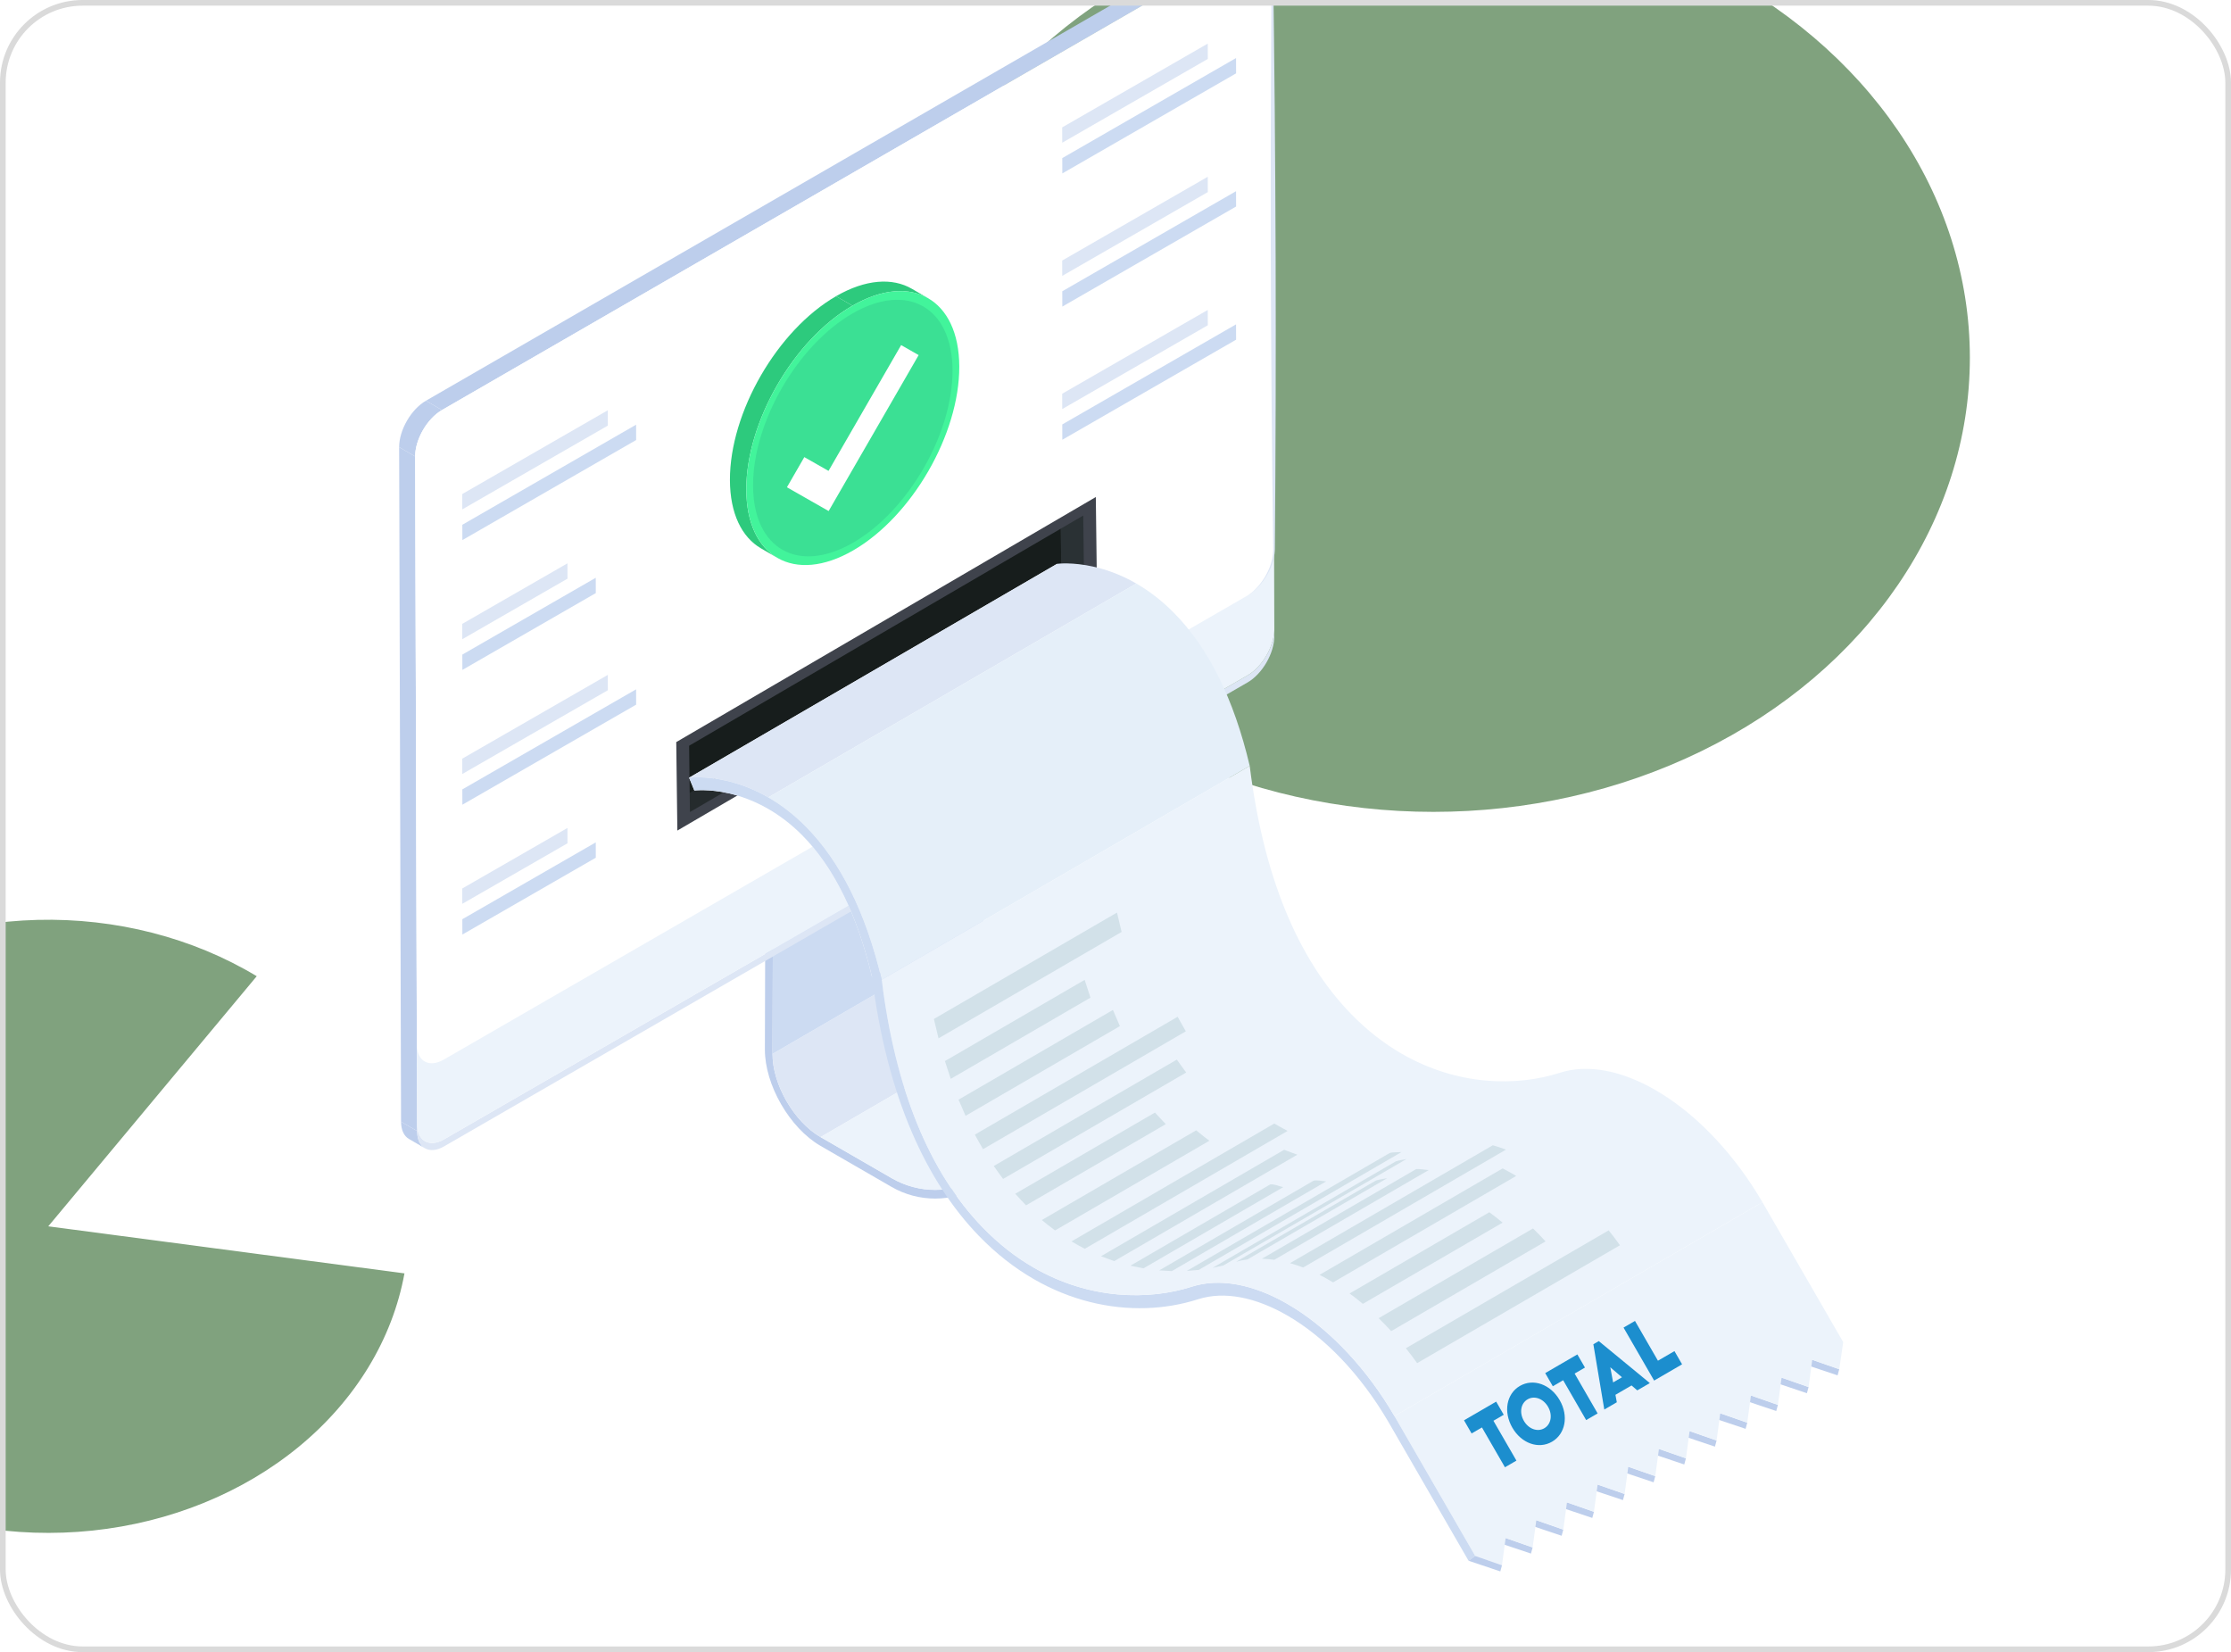 <svg width="393" height="291" viewBox="0 0 393 291" fill="none" xmlns="http://www.w3.org/2000/svg">
<g clip-path="url(#clip0_1745_6556)">
<rect width="393" height="291" rx="14.55" fill="white"/>
<g filter="url(#filter0_f_1745_6556)">
<ellipse cx="252.5" cy="63" rx="94.5" ry="80" fill="#80A27E"/>
</g>
<g filter="url(#filter1_f_1745_6556)">
<path d="M45.225 171.947C33.957 165.154 20.391 161.67 6.584 162.025C-7.222 162.379 -20.516 166.552 -31.282 173.911C-42.048 181.27 -49.699 191.414 -53.075 202.804C-56.45 214.194 -55.366 226.209 -49.987 237.029C-44.608 247.848 -35.228 256.88 -23.268 262.757C-11.308 268.633 2.579 271.033 16.288 269.592C29.996 268.152 42.779 262.949 52.697 254.774C62.615 246.598 69.127 235.896 71.248 224.288L8.5 216L45.225 171.947Z" fill="#80A27E"/>
</g>
<path d="M195.292 186.645C198.732 189.391 198.336 193.751 195.072 195.279L172.414 209.04C167.67 211.796 161.816 211.804 157.064 209.062L144.541 201.831C139.118 198.701 134.721 191.084 134.738 184.854L134.792 165.816L136.14 166.594L136.086 185.63C136.071 191.009 139.865 197.581 144.544 200.283L157.068 207.513C161.819 210.257 167.676 210.248 172.42 207.491L194.659 194.567C197.541 192.377 197.316 189.212 194.679 187.659L194.299 187.436V185.971L195.292 186.645Z" fill="#BDCEEC"/>
<path d="M136.086 185.631L173.236 164.042C173.221 169.42 177.016 175.992 181.695 178.694L144.545 200.283C139.866 197.581 136.071 191.009 136.086 185.631Z" fill="#DDE6F5"/>
<path d="M136.14 166.594L173.29 145.005L173.236 164.041L136.086 185.63L136.14 166.594Z" fill="#CCDBF2"/>
<path d="M134.792 165.817L171.942 144.228L173.29 145.005L136.14 166.595L134.792 165.817Z" fill="#DDE6F5"/>
<path d="M144.545 200.282L181.695 178.693L194.3 185.971C198.178 188.229 197.69 192.805 194.313 194.768L172.316 207.551C167.636 210.271 161.86 210.279 157.172 207.573L144.545 200.282Z" fill="#ECF3FB"/>
<path d="M74.857 202.25L72.029 200.606C71.179 200.112 70.652 199.061 70.647 197.568L73.476 199.212C73.48 200.705 74.007 201.756 74.857 202.25Z" fill="#BDCEEC"/>
<path d="M73.476 199.212L70.647 197.568L70.311 78.756L73.139 80.4L73.476 199.212Z" fill="#BDCEEC"/>
<path d="M77.858 72.226L75.03 70.582L216.563 -11.132L219.392 -9.488L77.858 72.226Z" fill="#BDCEEC"/>
<path d="M73.139 80.4L70.311 78.756C70.302 75.752 72.415 72.092 75.03 70.582L77.858 72.226C75.244 73.735 73.131 77.395 73.139 80.4Z" fill="#BDCEEC"/>
<path d="M224.479 112.031C224.487 115.036 222.374 118.697 219.759 120.206L78.226 201.921C75.611 203.43 73.484 202.218 73.476 199.213L73.139 80.4C73.139 80.335 73.14 80.269 73.142 80.202L73.476 197.968C73.484 200.973 75.611 202.185 78.226 200.676L219.759 118.961C222.317 117.485 224.395 113.951 224.476 110.985L224.479 112.031Z" fill="#DDE6F5"/>
<path d="M224.476 110.985C224.395 113.951 222.317 117.484 219.759 118.961L78.226 200.676C75.612 202.185 73.484 200.973 73.476 197.968L73.142 80.202C73.223 77.237 75.301 73.703 77.858 72.226L219.392 -9.488C222.006 -10.998 224.133 -9.786 224.142 -6.781L224.476 110.985Z" fill="#ECF3FB"/>
<path d="M219.385 -9.483C221.999 -10.992 224.126 -9.78 224.135 -6.776L224.428 96.744C224.437 99.749 222.324 103.41 219.709 104.919L78.176 186.633C75.561 188.143 73.434 186.931 73.426 183.926L73.132 80.406C73.124 77.401 75.237 73.741 77.852 72.232L219.385 -9.483Z" fill="white"/>
<path d="M219.385 -9.483C221.186 -10.594 223.329 -10.474 224.038 -8.18C224.227 -7.581 224.25 -6.916 224.253 -6.291C224.755 27.976 224.857 62.417 224.575 96.683C224.541 99.053 223.419 101.369 221.883 103.129C221.258 103.833 220.532 104.46 219.71 104.919C220.513 104.429 221.211 103.787 221.81 103.066C223.268 101.279 224.297 99.016 224.282 96.684C223.806 62.421 223.713 27.977 224.021 -6.29L224.026 -6.76C224.029 -7.222 223.988 -7.685 223.865 -8.13C223.707 -8.718 223.394 -9.277 222.897 -9.643C221.857 -10.411 220.436 -10.076 219.385 -9.483Z" fill="#DDE6F5"/>
<path d="M161.703 142.922L162.55 143.414C161.795 142.976 160.75 143.037 159.597 143.703L158.749 143.211C159.903 142.545 160.948 142.483 161.703 142.922Z" fill="#BDCEEC"/>
<path d="M159.792 144.367C161.82 143.196 163.47 144.137 163.476 146.466C163.483 148.796 161.844 151.636 159.816 152.806C157.789 153.977 156.138 153.037 156.132 150.707C156.125 148.377 157.765 145.537 159.792 144.367Z" fill="#CCDBF2"/>
<path d="M156.67 153.532L155.822 153.04C155.077 152.607 154.615 151.686 154.611 150.377C154.604 147.743 156.457 144.534 158.749 143.211L159.596 143.704C157.304 145.027 155.452 148.236 155.459 150.87C155.463 152.179 155.925 153.099 156.67 153.532Z" fill="#BDCEEC"/>
<path d="M159.793 144.366L159.597 143.703C161.889 142.38 163.754 143.442 163.762 146.076C163.769 148.71 161.916 151.919 159.624 153.243C157.332 154.566 155.467 153.503 155.459 150.869C155.452 148.235 157.305 145.027 159.597 143.703L159.793 144.366C157.766 145.536 156.126 148.377 156.133 150.706C156.139 153.036 157.79 153.977 159.817 152.806C161.844 151.636 163.484 148.795 163.477 146.466C163.471 144.136 161.82 143.195 159.793 144.366Z" fill="#DDE6F5"/>
<path d="M193.033 87.544L193.226 103.128L119.318 146.292L119.125 130.708L193.033 87.544Z" fill="#3F434C"/>
<path d="M190.961 102.483L186.967 101.454L186.863 93.113L190.816 90.805L190.961 102.483Z" fill="#2A3134"/>
<path d="M190.96 102.484L121.534 143.031L121.492 139.693L186.966 101.454L190.96 102.484Z" fill="#252B2D"/>
<path d="M186.966 101.455L121.492 139.693L121.389 131.353L186.863 93.114L186.966 101.455Z" fill="#171D1C"/>
<path d="M269.98 272.561L269.685 273.641L264.092 271.764L265.183 270.887L269.98 272.561Z" fill="#BDCEEC"/>
<path d="M275.381 269.422L275.087 270.503L269.494 268.625L270.585 267.748L275.381 269.422Z" fill="#BDCEEC"/>
<path d="M280.782 266.283L280.488 267.364L274.895 265.486L275.986 264.609L280.782 266.283Z" fill="#BDCEEC"/>
<path d="M286.183 263.143L285.889 264.224L280.295 262.347L281.386 261.47L286.183 263.143Z" fill="#BDCEEC"/>
<path d="M291.584 260.006L291.29 261.087L285.696 259.209L286.788 258.332L291.584 260.006Z" fill="#BDCEEC"/>
<path d="M296.984 256.866L296.69 257.947L291.097 256.069L292.188 255.192L296.984 256.866Z" fill="#BDCEEC"/>
<path d="M302.386 253.723L302.092 254.804L296.499 252.926L297.59 252.049L302.386 253.723Z" fill="#BDCEEC"/>
<path d="M307.787 250.59L307.493 251.671L301.899 249.793L302.991 248.916L307.787 250.59Z" fill="#BDCEEC"/>
<path d="M313.187 247.451L312.893 248.532L307.3 246.654L308.391 245.777L313.187 247.451Z" fill="#BDCEEC"/>
<path d="M318.589 244.312L318.295 245.393L312.702 243.516L313.793 242.639L318.589 244.312Z" fill="#BDCEEC"/>
<path d="M323.991 241.172L323.697 242.253L318.103 240.375L319.194 239.498L323.991 241.172Z" fill="#BDCEEC"/>
<path d="M324.689 236.394L323.991 241.173L319.237 239.515L318.589 244.312L313.835 242.654L313.188 247.451L308.435 245.793L307.787 250.59L303.034 248.931L302.386 253.729L297.632 252.07L296.985 256.867L292.231 255.209L291.584 260.006L286.83 258.348L286.183 263.145L281.429 261.486L280.782 266.284L276.028 264.625L275.381 269.422L270.627 267.764L269.98 272.561L265.226 270.902L264.579 275.7L259.861 274.054L245.641 249.425L310.463 211.755L324.689 236.394Z" fill="#ECF3FB"/>
<path d="M122.311 139.238L121.388 136.982L186.21 99.311L187.133 101.568L122.311 139.238Z" fill="white"/>
<path d="M153.62 172.128C151.021 161.128 146.866 152.699 141.269 147.074C139.286 145.082 137.265 143.595 135.346 142.487C132.742 140.984 130.325 140.177 128.442 139.744C124.842 138.917 122.337 139.235 122.312 139.238L187.133 101.567C187.158 101.564 189.664 101.247 193.263 102.074C195.147 102.506 197.564 103.313 200.167 104.817C202.086 105.925 204.107 107.411 206.091 109.404C211.688 115.028 215.843 123.458 218.442 134.458L153.62 172.128Z" fill="white"/>
<path d="M121.388 136.981L186.21 99.311C186.318 99.296 188.901 98.964 192.707 99.83C194.949 100.34 197.153 101.164 199.258 102.278C199.561 102.439 199.862 102.606 200.161 102.778L135.339 140.448C135.04 140.276 134.739 140.109 134.436 139.949C132.331 138.834 130.127 138.01 127.885 137.5C124.079 136.634 121.496 136.967 121.388 136.981Z" fill="#DDE6F5"/>
<path d="M135.34 140.449L200.162 102.778C202.482 104.118 204.676 105.82 206.697 107.849C212.849 114.025 217.373 123.127 220.143 134.901L155.322 172.571C152.552 160.797 148.028 151.696 141.876 145.519C139.855 143.49 137.66 141.788 135.34 140.449Z" fill="#E5EFF9"/>
<path d="M259.861 274.052L258.691 274.902L244.61 250.513C239.575 241.887 233.194 235.416 226.763 231.703C221.239 228.513 215.677 227.359 211.033 228.848C208.13 229.778 205.063 230.302 201.917 230.404C198.629 230.51 195.31 230.153 192.055 229.341C188.613 228.482 185.262 227.12 182.094 225.291C178.608 223.27 175.388 220.732 172.46 217.711C167.721 212.819 163.741 206.668 160.631 199.429C157.254 191.57 154.896 182.385 153.62 172.128C151.021 161.128 146.866 152.698 141.269 147.074C139.285 145.081 137.265 143.595 135.346 142.487C132.742 140.984 130.325 140.177 128.442 139.744C124.842 138.917 122.336 139.234 122.312 139.237L121.389 136.981C121.497 136.967 124.08 136.634 127.885 137.5C130.127 138.01 132.331 138.834 134.436 139.948C134.74 140.109 135.041 140.275 135.339 140.448C137.66 141.788 139.854 143.49 141.875 145.518C148.027 151.695 152.551 160.796 155.321 172.57C157.716 191.855 163.692 206.478 173.112 216.201C175.984 219.165 179.01 221.488 182.087 223.264C191.993 228.984 202.426 229.04 209.952 226.627C214.783 225.078 220.713 226.159 226.787 229.667C227.256 229.937 227.725 230.222 228.195 230.521C231.421 232.576 234.549 235.223 237.493 238.388C240.531 241.654 243.272 245.367 245.64 249.424L259.861 274.052Z" fill="#CCDBF2"/>
<path d="M263.555 246.876L257.891 250.167L259.228 252.483L261.051 251.424L265.103 258.441L267.125 257.266L263.073 250.249L264.892 249.192L263.555 246.876Z" fill="#1C8ECE"/>
<path d="M272.034 251.567C270.828 252.268 269.265 251.699 268.436 250.263C267.604 248.822 267.886 247.173 269.092 246.472C270.298 245.771 271.864 246.346 272.696 247.788C273.525 249.224 273.24 250.866 272.034 251.567ZM267.731 244.116C265.371 245.488 264.788 248.664 266.406 251.466C268.011 254.245 271.036 255.31 273.396 253.938C275.762 252.563 276.351 249.398 274.746 246.619C273.128 243.817 270.092 242.744 267.731 244.116Z" fill="#1C8ECE"/>
<path d="M277.86 238.562L272.196 241.854L273.533 244.17L275.357 243.11L279.409 250.128L281.43 248.953L277.378 241.935L279.197 240.878L277.86 238.562Z" fill="#1C8ECE"/>
<path d="M284.156 243.494L283.661 240.828L285.716 242.588L284.156 243.494ZM281.633 236.215L280.677 236.771L282.603 248.271L284.808 246.989L284.566 245.676L287.403 244.028L288.413 244.894L290.623 243.61L281.633 236.215Z" fill="#1C8ECE"/>
<path d="M288.009 232.664L285.993 233.836L291.382 243.169L296.306 240.308L294.962 237.98L292.054 239.67L288.009 232.664Z" fill="#1C8ECE"/>
<path d="M155.321 172.571L220.143 134.9C222.538 154.185 228.514 168.808 237.934 178.531C240.806 181.495 243.832 183.818 246.909 185.594C256.815 191.314 267.248 191.37 274.773 188.957C279.604 187.408 285.534 188.489 291.609 191.997C292.077 192.267 292.547 192.552 293.016 192.851C296.243 194.906 299.371 197.553 302.315 200.718C305.353 203.984 308.094 207.697 310.462 211.753L245.64 249.424C243.272 245.367 240.531 241.654 237.493 238.388C234.549 235.223 231.421 232.576 228.195 230.521C227.725 230.222 227.256 229.937 226.787 229.667C220.713 226.16 214.782 225.078 209.952 226.627C202.426 229.04 191.994 228.984 182.087 223.264C179.011 221.488 175.984 219.165 173.113 216.201C163.692 206.478 157.716 191.855 155.321 172.571Z" fill="#ECF3FB"/>
<path d="M196.763 160.734C186.012 166.983 175.261 173.23 164.509 179.479C164.749 180.503 165.066 181.87 165.323 182.89C176.075 176.642 186.826 170.394 197.578 164.146C197.329 163.123 196.995 161.761 196.763 160.734Z" fill="#D2E1E9"/>
<path d="M207.45 179.087C195.541 186.008 183.633 192.928 171.724 199.849C172.151 200.621 172.717 201.651 173.163 202.412C185.072 195.492 196.98 188.571 208.89 181.65C208.453 180.884 207.868 179.864 207.45 179.087Z" fill="#D2E1E9"/>
<path d="M191.066 172.59C182.86 177.359 174.655 182.127 166.449 186.896C166.752 187.836 167.152 189.092 167.473 190.026C175.679 185.258 183.884 180.489 192.09 175.721C191.779 174.783 191.36 173.533 191.066 172.59Z" fill="#D2E1E9"/>
<path d="M196.045 177.887C186.981 183.154 177.919 188.421 168.855 193.688C169.22 194.544 169.703 195.688 170.087 196.536C179.151 191.269 188.214 186.002 197.277 180.735C196.903 179.882 196.401 178.747 196.045 177.887Z" fill="#D2E1E9"/>
<path d="M207.307 186.633C196.555 192.881 185.804 199.129 175.052 205.377C175.541 206.063 176.19 206.981 176.698 207.654C187.449 201.406 198.2 195.158 208.952 188.91C208.454 188.23 207.787 187.326 207.307 186.633Z" fill="#D2E1E9"/>
<path d="M224.475 197.894C212.566 204.814 200.658 211.735 188.749 218.656C189.806 219.284 190.373 219.581 191.09 219.957C202.999 213.037 214.907 206.116 226.816 199.195C225.146 198.295 225.146 198.295 224.475 197.894Z" fill="#D2E1E9"/>
<path d="M203.455 195.96C195.249 200.729 187.044 205.497 178.838 210.266C179.404 210.882 180.156 211.707 180.74 212.306C188.946 207.538 197.151 202.769 205.357 198.001C204.774 197.4 204.019 196.578 203.455 195.96Z" fill="#D2E1E9"/>
<path d="M210.714 199.088C201.65 204.355 192.588 209.622 183.524 214.889C184.051 215.33 184.772 215.934 185.851 216.725C194.914 211.458 203.977 206.191 213.041 200.924C212.498 200.521 211.754 199.968 210.714 199.088Z" fill="#D2E1E9"/>
<path d="M226.204 202.521C215.452 208.77 204.701 215.018 193.949 221.266C194.647 221.532 195.579 221.882 196.285 222.123C207.037 215.875 217.788 209.627 228.54 203.379C227.836 203.131 226.899 202.794 226.204 202.521Z" fill="#D2E1E9"/>
<path d="M244.792 203.09C232.882 210.011 220.974 216.932 209.065 223.852C209.691 223.808 210.526 223.746 211.15 223.682C223.06 216.761 234.968 209.841 246.877 202.92C246.252 202.978 245.392 202.908 244.792 203.09Z" fill="#D2E1E9"/>
<path d="M223.748 208.624C215.542 213.392 207.337 218.161 199.131 222.93C199.819 223.079 200.739 223.273 201.432 223.4C209.638 218.631 217.843 213.862 226.049 209.094C225.357 208.961 224.444 208.517 223.748 208.624Z" fill="#D2E1E9"/>
<path d="M231.396 207.957C222.332 213.225 213.269 218.492 204.206 223.759C204.87 223.804 205.757 223.861 206.423 223.886C215.487 218.619 224.55 213.352 233.613 208.085C232.947 208.054 232.045 207.809 231.396 207.957Z" fill="#D2E1E9"/>
<path d="M245.856 204.568C235.104 210.816 224.353 217.064 213.602 223.312C214.175 223.191 214.938 223.027 215.507 222.889C226.259 216.641 237.01 210.393 247.761 204.145C247.191 204.278 246.403 204.36 245.856 204.568Z" fill="#D2E1E9"/>
<path d="M262.966 201.724C251.057 208.644 239.149 215.565 227.24 222.486C228.292 222.801 228.511 222.866 229.556 223.254C241.465 216.333 253.373 209.413 265.282 202.492C264.192 202.095 263.996 202.024 262.966 201.724Z" fill="#D2E1E9"/>
<path d="M242.369 207.932C234.163 212.7 225.958 217.469 217.752 222.238C218.664 222.011 218.828 221.97 219.735 221.835C227.941 217.066 236.146 212.298 244.352 207.529C242.836 207.77 242.451 207.898 242.369 207.932Z" fill="#D2E1E9"/>
<path d="M249.485 205.906C240.421 211.173 231.359 216.44 222.295 221.707C223.304 221.757 223.486 221.766 224.476 221.896C233.54 216.629 242.603 211.362 251.666 206.095C249.782 205.863 249.487 205.905 249.485 205.906Z" fill="#D2E1E9"/>
<path d="M264.699 205.799C253.948 212.047 243.197 218.295 232.445 224.543C233.408 225.051 233.891 225.306 234.826 225.873C245.577 219.625 256.329 213.377 267.08 207.129C266.544 206.804 265.936 206.437 264.699 205.799Z" fill="#D2E1E9"/>
<path d="M283.376 216.71C271.467 223.631 259.559 230.551 247.649 237.472C248.418 238.444 248.834 238.986 249.636 240.095C261.545 233.174 273.453 226.254 285.362 219.333C284.628 218.32 284.217 217.771 283.376 216.71Z" fill="#D2E1E9"/>
<path d="M262.353 213.519C254.147 218.287 245.942 223.056 237.736 227.824C238.687 228.532 239.145 228.891 240.07 229.657C248.276 224.888 256.481 220.12 264.687 215.351C263.75 214.576 263.292 214.216 262.353 213.519Z" fill="#D2E1E9"/>
<path d="M270.047 216.377C260.984 221.644 251.921 226.911 242.857 232.178C243.762 233.069 244.196 233.516 245.067 234.456C254.13 229.189 263.193 223.922 272.257 218.655C271.369 217.698 270.936 217.251 270.047 216.377Z" fill="#D2E1E9"/>
<path d="M264.579 275.7L264.285 276.781L258.691 274.903L259.861 274.054L264.579 275.7Z" fill="#BDCEEC"/>
<path d="M160.626 50.864L163.509 52.539C160.098 50.557 155.374 50.836 150.161 53.846L147.278 52.17C152.491 49.161 157.215 48.882 160.626 50.864Z" fill="#2DCA7D"/>
<path d="M136.933 98.26L134.05 96.585C130.684 94.628 128.596 90.469 128.58 84.557C128.546 72.653 136.919 58.151 147.278 52.17L150.161 53.845C139.802 59.826 131.429 74.329 131.463 86.232C131.479 92.144 133.567 96.304 136.933 98.26Z" fill="#2DCA7D"/>
<path d="M150.161 53.845C160.52 47.864 168.948 52.667 168.981 64.57C169.015 76.474 160.642 90.971 150.283 96.952C139.924 102.933 131.496 98.135 131.463 86.232C131.429 74.329 139.802 59.826 150.161 53.845Z" fill="#42F49B"/>
<path d="M150.165 55.216C159.866 49.615 167.758 54.112 167.79 65.259C167.821 76.406 159.981 89.982 150.28 95.583C140.579 101.184 132.687 96.691 132.655 85.544C132.624 74.397 140.465 60.816 150.165 55.216Z" fill="#3BE094"/>
<path d="M158.738 60.785L161.825 62.544L145.968 90.014L138.619 85.826L141.686 80.514L145.948 82.942L158.738 60.785Z" fill="white"/>
<path d="M107.069 72.263L107.076 74.963L81.434 89.72L81.426 87.02L107.069 72.263Z" fill="#DDE6F5"/>
<path d="M112.053 74.804L112.06 77.504L81.45 95.13L81.442 92.43L112.053 74.804Z" fill="#CCDBF2"/>
<path d="M99.961 99.223L99.969 101.923L81.434 112.587L81.427 109.887L99.961 99.223Z" fill="#DDE6F5"/>
<path d="M104.945 101.764L104.953 104.464L81.45 117.997L81.442 115.297L104.945 101.764Z" fill="#CCDBF2"/>
<path d="M107.069 118.873L107.077 121.573L81.434 136.331L81.427 133.63L107.069 118.873Z" fill="#DDE6F5"/>
<path d="M112.053 121.414L112.06 124.114L81.45 141.74L81.442 139.04L112.053 121.414Z" fill="#CCDBF2"/>
<path d="M99.961 145.833L99.969 148.533L81.434 159.198L81.427 156.497L99.961 145.833Z" fill="#DDE6F5"/>
<path d="M104.945 148.374L104.953 151.074L81.45 164.607L81.442 161.907L104.945 148.374Z" fill="#CCDBF2"/>
<path d="M212.753 7.68L212.76 10.38L187.118 25.137L187.11 22.437L212.753 7.68Z" fill="#DDE6F5"/>
<path d="M217.736 10.221L217.744 12.921L187.133 30.547L187.125 27.846L217.736 10.221Z" fill="#CCDBF2"/>
<path d="M212.753 31.135L212.76 33.835L187.118 48.593L187.11 45.892L212.753 31.135Z" fill="#DDE6F5"/>
<path d="M217.736 33.676L217.744 36.376L187.133 54.002L187.125 51.302L217.736 33.676Z" fill="#CCDBF2"/>
<path d="M212.753 54.591L212.76 57.291L187.118 72.049L187.11 69.348L212.753 54.591Z" fill="#DDE6F5"/>
<path d="M217.736 57.132L217.744 59.832L187.133 77.458L187.125 74.758L217.736 57.132Z" fill="#CCDBF2"/>
</g>
<rect x="0.5" y="0.5" width="392" height="290" rx="14.05" stroke="#DADADA"/>
<defs>
<filter id="filter0_f_1745_6556" x="-44.4" y="-219.4" width="593.8" height="564.8" filterUnits="userSpaceOnUse" color-interpolation-filters="sRGB">
<feFlood flood-opacity="0" result="BackgroundImageFix"/>
<feBlend mode="normal" in="SourceGraphic" in2="BackgroundImageFix" result="shape"/>
<feGaussianBlur stdDeviation="101.2" result="effect1_foregroundBlur_1745_6556"/>
</filter>
<filter id="filter1_f_1745_6556" x="-177.4" y="39.6" width="371.048" height="352.8" filterUnits="userSpaceOnUse" color-interpolation-filters="sRGB">
<feFlood flood-opacity="0" result="BackgroundImageFix"/>
<feBlend mode="normal" in="SourceGraphic" in2="BackgroundImageFix" result="shape"/>
<feGaussianBlur stdDeviation="61.2" result="effect1_foregroundBlur_1745_6556"/>
</filter>
<clipPath id="clip0_1745_6556">
<rect width="393" height="291" rx="14.55" fill="white"/>
</clipPath>
</defs>
</svg>
